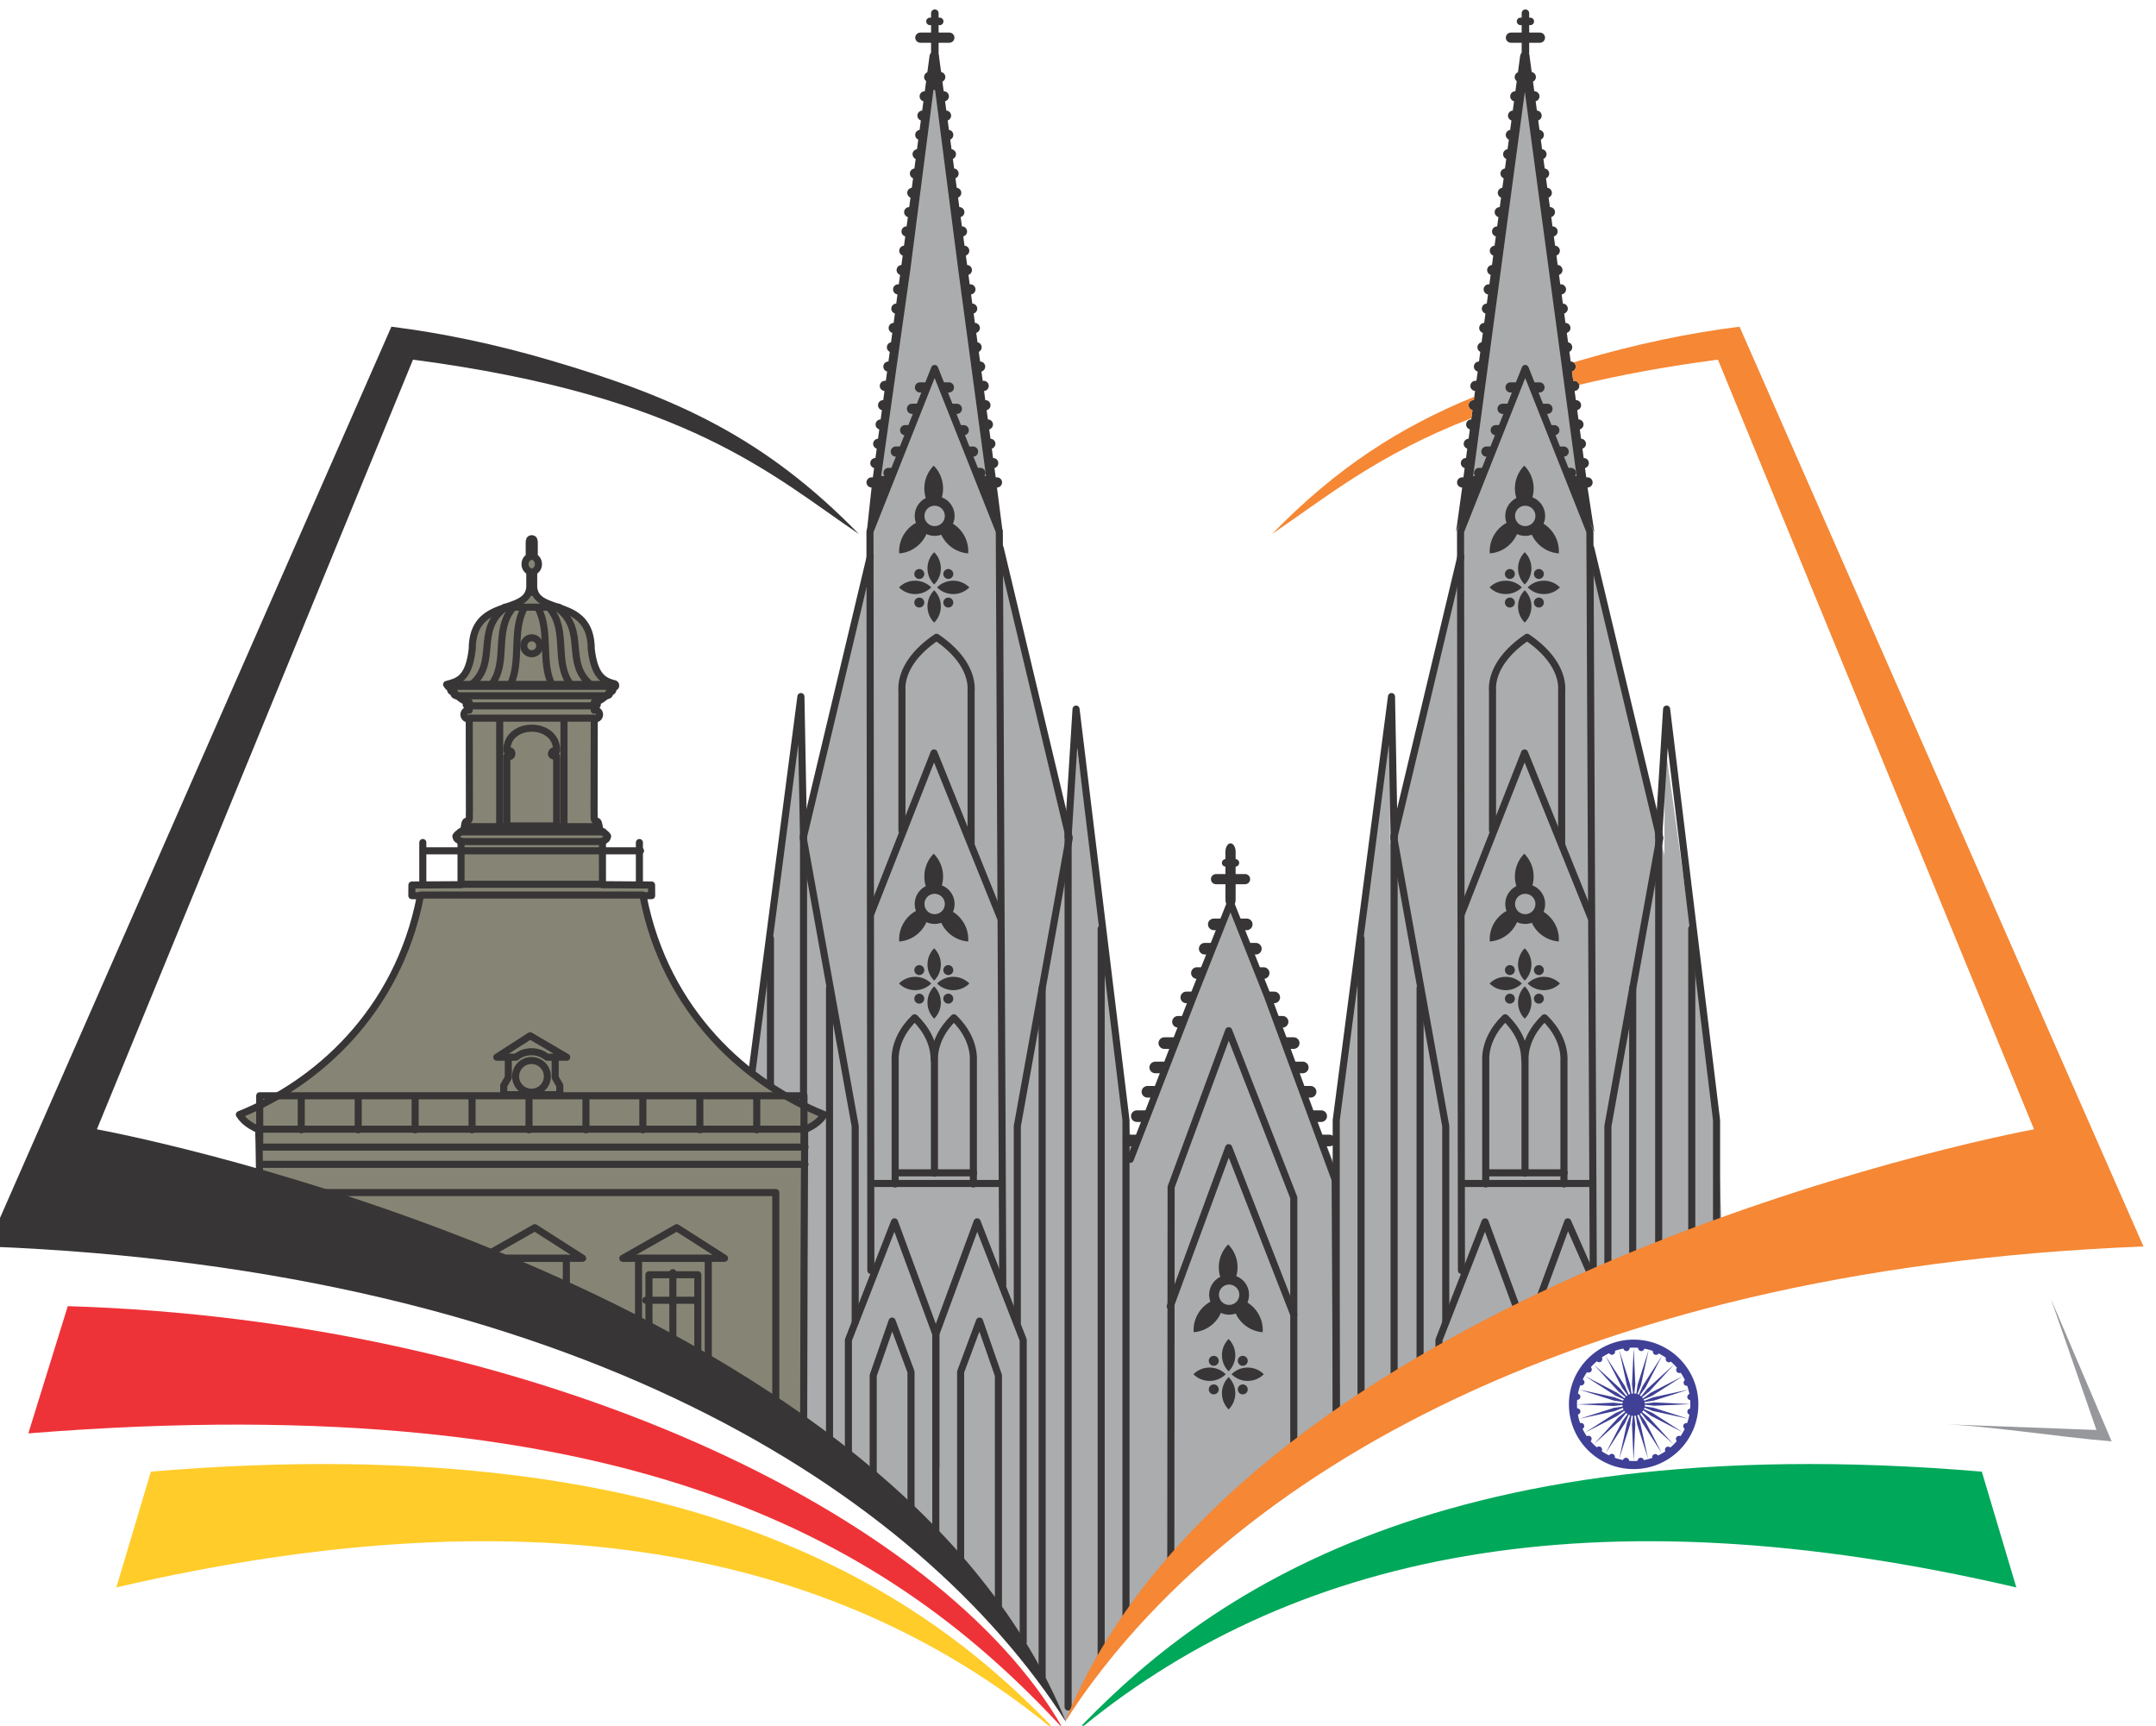 <?xml version="1.0" encoding="UTF-8"?>
<!DOCTYPE svg PUBLIC "-//W3C//DTD SVG 1.1//EN" "http://www.w3.org/Graphics/SVG/1.1/DTD/svg11.dtd">
<!-- Creator: CorelDRAW (Evaluation Version) -->
<svg xmlns="http://www.w3.org/2000/svg" xml:space="preserve" width="18.744mm" height="15mm" version="1.1" style="shape-rendering:geometricPrecision; text-rendering:geometricPrecision; image-rendering:optimizeQuality; fill-rule:evenodd; clip-rule:evenodd"
viewBox="0 0 1874.44 1500"
 xmlns:xlink="http://www.w3.org/1999/xlink"
 xmlns:xodm="http://www.corel.com/coreldraw/odm/2003">
 <defs>
  <style type="text/css">
   <![CDATA[
    .str0 {stroke:#373535;stroke-width:6.15;stroke-linecap:round;stroke-linejoin:round;stroke-miterlimit:2.613}
    .fil1 {fill:none}
    .fil0 {fill:#AAACAE}
    .fil7 {fill:#96989B}
    .fil2 {fill:#373535}
    .fil3 {fill:#868575}
    .fil4 {fill:#FFCC2A}
    .fil8 {fill:#F58735}
    .fil5 {fill:#EE3338}
    .fil6 {fill:#00A85A}
    .fil9 {fill:#3F4096}
   ]]>
  </style>
 </defs>
 <g id="Layer_x0020_1">
  <g id="_105553298638656">
   <polygon class="fil0" points="926.38,1496.1 888.68,1433.17 790.76,1318.82 647.78,1192.78 647.78,974.38 694.14,633.25 697.55,735.07 757.63,493.32 759.53,440.3 812.55,57.71 867.48,442.18 871.26,495.22 929.53,740.89 935.08,641.48 984.9,1002.79 1068.24,786.88 1161.03,1014.34 1161.03,974.38 1208.9,606.07 1208.38,733.85 1270.88,493.32 1272.78,440.3 1325.82,57.71 1380.73,442.18 1384.53,495.22 1447.03,743.33 1447.36,645.26 1493,974.62 1498.07,1092.33 1227.02,1211.16 1058,1319.61 974.12,1420.96 "/>
   <polyline class="fil1 str0" points="1161.87,1238.22 1160.79,1025.45 1101.81,865.42 1069.8,784.71 1037.77,865.42 982.64,1007.74 "/>
   <path class="fil2" d="M1083.95 798.44l-10.49 0 3.96 10.08 6.53 0c2.76,0 5.03,-2.27 5.03,-5.05 0,-2.78 -2.26,-5.03 -5.03,-5.03zm-28.68 0l10.47 0 -3.94 10.08 -6.53 0c-2.76,0 -5.05,-2.27 -5.05,-5.05 0,-2.78 2.27,-5.03 5.05,-5.03zm-5.05 5.03l0 0zm-2.84 16.12l10.06 0 -3.94 10.1 -6.12 0c-2.76,0 -5.05,-2.27 -5.05,-5.05 0,-2.78 2.27,-5.05 5.05,-5.05zm-5.05 5.05l0 0zm-1.75 16.12l8.57 0 -3.94 10.1 -4.63 0c-2.76,0 -5.05,-2.27 -5.05,-5.05 0,-2.78 2.27,-5.05 5.05,-5.05zm-5.05 5.05l0 0zm-4.17 16.12l9.51 0 -3.96 10.08 -5.55 0c-2.76,0 -5.03,-2.26 -5.03,-5.03 0,-2.78 2.26,-5.05 5.03,-5.05zm-5.03 5.05l0 0zm-2.19 16.12l8.44 0 -3.96 10.08 -4.48 0c-2.78,0 -5.05,-2.26 -5.05,-5.03l0 -0.02c0,-2.76 2.27,-5.03 5.05,-5.03zm64.85 -79.62l0 0zm2.86 16.12l-10.08 0 3.96 10.1 6.12 0c2.76,0 5.05,-2.27 5.05,-5.05 0,-2.78 -2.27,-5.05 -5.05,-5.05zm5.05 5.05l0 0zm1.75 16.12l-8.59 0 3.96 10.1 4.63 0c2.76,0 5.03,-2.27 5.03,-5.05 0,-2.78 -2.26,-5.05 -5.03,-5.05zm5.03 5.05l0 0zm4.17 16.12l-9.5 0 3.96 10.08 5.54 0c2.78,0 5.05,-2.26 5.05,-5.03 0,-2.78 -2.27,-5.05 -5.05,-5.05zm5.05 5.05l0 0zm2.19 16.12l-8.44 0 3.96 10.08 4.48 0c2.76,0 5.05,-2.26 5.05,-5.03l0 -0.02c0,-2.76 -2.27,-5.03 -5.05,-5.03z"/>
   <path class="fil2" d="M1124.76 901.64l-10.47 0 3.94 10.08 6.53 0c2.76,0 5.05,-2.26 5.05,-5.03 0,-2.79 -2.27,-5.05 -5.05,-5.05zm-112.51 0l10.47 0 -3.94 10.08 -6.53 0c-2.76,0 -5.05,-2.26 -5.05,-5.03 0,-2.79 2.34,-5.05 5.05,-5.05zm-5.05 5.05l0 0zm-2.84 16.12l10.08 0 -3.96 10.08 -6.12 0c-2.76,0 -5.05,-2.26 -5.05,-5.05 0,-2.78 2.32,-5.03 5.05,-5.03zm-5.05 5.03l0 0zm-1.75 16.12l8.59 0 -3.96 10.1 -4.63 0c-2.76,0 -5.05,-2.27 -5.05,-5.05 0,-2.78 2.34,-5.03 5.05,-5.05zm-5.05 5.05l0 0zm-4.16 16.12l9.5 0 -3.96 10.1 -5.54 0c-2.78,0 -5.05,-2.27 -5.05,-5.05 0,-2.78 2.32,-5.05 5.05,-5.05zm-5.05 5.05l0 0zm-2.19 16.12l8.44 0 -3.96 10.1 -4.48 0c-2.76,0 -5.05,-2.27 -5.05,-5.05l0 0c0,-2.78 2.32,-5.05 5.05,-5.05zm148.7 -79.61l0 0zm2.84 16.12l-10.06 0 3.96 10.08 6.1 0c2.78,0 5.05,-2.26 5.05,-5.05 0,-2.78 -2.26,-5.03 -5.05,-5.03zm5.05 5.03l0 0zm1.75 16.12l-8.57 0 3.94 10.1 4.63 0c2.76,0 5.05,-2.27 5.05,-5.05 0,-2.78 -2.27,-5.03 -5.05,-5.05zm5.05 5.05l0 0zm4.17 16.12l-9.5 0 3.94 10.1 5.55 0c2.76,0 5.05,-2.27 5.05,-5.05 0,-2.78 -2.27,-5.05 -5.05,-5.05zm5.05 5.05l0 0zm2.19 16.12l-8.44 0 3.94 10.1 4.5 0c2.76,0 5.03,-2.27 5.03,-5.05l0 0c0,-2.78 -2.26,-5.05 -5.03,-5.05z"/>
   <polyline class="fil1 str0" points="1124.83,1270.96 1124.83,1041.05 1068.22,895.91 1018.18,1031.76 1017.9,1366.8 "/>
   <polyline class="fil1 str0" points="1124.83,1142.72 1068.22,997.56 1017.43,1135.46 "/>
   <path class="fil2" d="M1068.6 1108.08c-9.58,0 -17.34,7.76 -17.34,17.32 0,9.58 7.76,17.34 17.34,17.34 9.56,0 17.32,-7.76 17.32,-17.34 0,-9.56 -7.76,-17.32 -17.32,-17.32zm0 8.46c-4.9,0 -8.88,3.96 -8.88,8.86 0,4.92 3.98,8.88 8.88,8.88 4.9,0 8.88,-3.96 8.88,-8.88 0,-4.9 -3.98,-8.86 -8.88,-8.86z"/>
   <path class="fil2" d="M1068.34 1114.8c1.49,-1.51 2.27,3.31 3.39,1.49 2.66,-4.3 4.2,-9.38 4.2,-14.8 0,-7.73 -3.12,-14.72 -8.15,-19.82 -5.05,5.1 -8.15,12.09 -8.15,19.82 0,5.5 1.57,10.63 4.3,14.97 1.09,1.75 2.94,-3.12 4.4,-1.66z"/>
   <path class="fil2" d="M1059.9 1133.35c0.13,2.13 3.88,-1.01 3.54,1.1 -0.81,4.98 -2.97,9.82 -6.53,13.93 -5.06,5.83 -12.01,9.07 -19.14,9.63 -0.47,-7.14 1.77,-14.48 6.82,-20.31 3.62,-4.16 8.18,-7 13.07,-8.49 1.98,-0.6 0.18,4.29 2.24,4.14z"/>
   <path class="fil2" d="M1075.66 1133.35c-0.13,2.13 -3.88,-1.01 -3.54,1.1 0.81,4.98 2.97,9.82 6.53,13.93 5.06,5.83 12.01,9.07 19.16,9.63 0.47,-7.14 -1.77,-14.48 -6.83,-20.31 -3.6,-4.16 -8.17,-7 -13.07,-8.49 -1.98,-0.6 -0.18,4.29 -2.24,4.14z"/>
   <path class="fil2" d="M1068.17 1192c3.59,-3.6 5.81,-8.57 5.81,-14.04 0,-5.49 -2.22,-10.45 -5.81,-14.06 -3.59,3.6 -5.81,8.57 -5.81,14.06 0,5.47 2.22,10.44 5.81,14.04z"/>
   <path class="fil2" d="M1068.17 1225.12c3.59,-3.6 5.81,-8.56 5.81,-14.04 0,-5.49 -2.22,-10.45 -5.81,-14.06 -3.59,3.6 -5.81,8.57 -5.81,14.06 0,5.47 2.22,10.44 5.81,14.04z"/>
   <path class="fil2" d="M1070.69 1194.52c3.6,3.59 8.57,5.81 14.04,5.81 5.49,0 10.45,-2.22 14.06,-5.81 -3.6,-3.59 -8.57,-5.81 -14.06,-5.81 -5.47,0 -10.44,2.22 -14.04,5.81z"/>
   <path class="fil2" d="M1037.57 1194.52c3.59,3.59 8.56,5.81 14.04,5.81 5.49,0 10.45,-2.22 14.06,-5.81 -3.6,-3.59 -8.57,-5.81 -14.06,-5.81 -5.47,0 -10.45,2.22 -14.04,5.81z"/>
   <path class="fil2" d="M1080.48 1178.53c-2.4,0 -4.33,1.95 -4.33,4.33 0,2.4 1.93,4.33 4.33,4.33 2.39,0 4.32,-1.93 4.32,-4.33 0,-2.39 -1.93,-4.32 -4.32,-4.33z"/>
   <path class="fil2" d="M1055.25 1178.53c-2.4,0 -4.33,1.95 -4.33,4.33 0,2.4 1.93,4.33 4.33,4.33 2.39,0 4.33,-1.93 4.33,-4.33 0,-2.39 -1.95,-4.32 -4.33,-4.33z"/>
   <path class="fil2" d="M1080.48 1203.38c-2.4,0 -4.33,1.93 -4.33,4.32 0,2.4 1.93,4.33 4.33,4.33 2.39,0 4.32,-1.93 4.32,-4.33 0,-2.39 -1.93,-4.32 -4.32,-4.32z"/>
   <path class="fil2" d="M1055.25 1203.38c-2.4,0 -4.33,1.93 -4.33,4.32 0,2.4 1.93,4.33 4.33,4.33 2.39,0 4.33,-1.93 4.33,-4.33 0,-2.39 -1.95,-4.32 -4.33,-4.32z"/>
   <path class="fil2" d="M1330.91 62.51l-9.61 0c-2.44,0 -4.43,2 -4.43,4.43l0 0c0,2.44 2,4.43 4.43,4.43l9.61 0c2.42,0 4.42,-2 4.42,-4.43l0 0c0,-2.44 -1.98,-4.43 -4.42,-4.43z"/>
   <path class="fil2" d="M1326.21 8.18l0 0c-1.8,0 -3.26,1.48 -3.26,3.28l0 63.52c0,1.8 1.46,3.28 3.26,3.28l0 0c1.8,0 3.28,-1.48 3.28,-3.26l0 -63.54c0,-1.8 -1.48,-3.28 -3.28,-3.28z"/>
   <path class="fil2" d="M1333.72 18.57l0 0c0,-1.8 -1.48,-3.26 -3.28,-3.26l-8.47 0c-1.8,0 -3.26,1.46 -3.26,3.26l0 0c0,1.8 1.46,3.28 3.26,3.28l8.47 0c1.8,0 3.28,-1.48 3.28,-3.28z"/>
   <path class="fil2" d="M1338.82 28.29l-8.62 0 -7.97 0 -8.62 0c-2.45,0 -4.43,2 -4.43,4.43l0 0c0,2.44 2,4.43 4.43,4.43l8.62 0 7.97 0 8.62 0c2.44,0 4.43,-2 4.43,-4.43l0 0c0,-2.44 -2,-4.43 -4.43,-4.43z"/>
   <polyline class="fil1 str0" points="1385.25,1116.6 1382.26,461.97 1354.14,391.11 1326.04,320.27 1297.93,391.11 1269.81,461.97 1270.59,1104.28 "/>
   <path class="fil2" d="M1338.46 332.31l-9.19 0 3.47 8.86 5.71 0c2.44,0 4.43,-2 4.43,-4.43 0,-2.44 -1.98,-4.43 -4.43,-4.43zm-25.18 0l9.2 0 -3.47 8.86 -5.73 0c-2.42,0 -4.42,-2 -4.42,-4.43 0,-2.44 1.98,-4.43 4.42,-4.43zm-4.42 4.43l0 0zm-2.5 14.16l8.85 0 -3.47 8.85 -5.37 0c-2.44,0 -4.43,-1.98 -4.43,-4.42 0,-2.45 1.98,-4.43 4.43,-4.43zm-4.43 4.42l0 0zm-1.54 14.16l7.53 0 -3.47 8.86 -4.06 0c-2.44,0 -4.43,-2 -4.43,-4.43 0,-2.44 2,-4.43 4.43,-4.43zm-4.43 4.43l0 0zm-3.65 14.16l8.34 0 -3.47 8.85 -4.87 0c-2.44,0 -4.43,-1.98 -4.43,-4.42 0,-2.45 2,-4.43 4.43,-4.43zm-4.43 4.43l0 0zm-1.92 14.14l7.4 0 -3.47 8.86 -3.93 0c-2.44,0 -4.43,-2 -4.43,-4.43l0 0c0,-2.44 1.98,-4.43 4.43,-4.43zm56.93 -69.88l0 0zm2.5 14.16l-8.85 0 3.47 8.85 5.37 0c2.44,0 4.43,-1.98 4.43,-4.42 0,-2.45 -2,-4.43 -4.43,-4.43zm4.43 4.42l0 0zm1.54 14.16l-7.53 0 3.47 8.86 4.06 0c2.42,0 4.43,-2 4.43,-4.43 0,-2.44 -2,-4.43 -4.43,-4.43zm4.43 4.43l0 0zm3.65 14.16l-8.33 0 3.46 8.85 4.87 0c2.44,0 4.43,-1.98 4.43,-4.42 0,-2.45 -2,-4.43 -4.43,-4.43zm4.43 4.43l0 0zm1.92 14.14l-7.4 0 3.47 8.86 3.93 0c2.44,0 4.43,-2 4.43,-4.43l0 0c0,-2.44 -1.98,-4.43 -4.43,-4.43z"/>
   <path class="fil2" d="M1326.04 431.11c-9.58,0 -17.34,7.76 -17.34,17.32 0,9.58 7.76,17.34 17.34,17.34 9.56,0 17.32,-7.76 17.32,-17.34 0,-9.56 -7.76,-17.32 -17.32,-17.32zm0 8.44c-4.9,0 -8.88,3.98 -8.88,8.88 0,4.9 3.98,8.88 8.88,8.88 4.9,0 8.88,-3.96 8.88,-8.88 0,-4.9 -3.98,-8.86 -8.88,-8.88z"/>
   <path class="fil2" d="M1325.78 437.83c1.49,-1.51 2.27,3.31 3.39,1.49 2.66,-4.3 4.2,-9.38 4.2,-14.8 0,-7.73 -3.12,-14.72 -8.15,-19.82 -5.05,5.1 -8.15,12.09 -8.15,19.82 0,5.5 1.57,10.63 4.3,14.97 1.09,1.75 2.94,-3.12 4.4,-1.66z"/>
   <path class="fil2" d="M1317.34 456.37c0.13,2.14 3.88,-0.99 3.54,1.12 -0.81,4.98 -2.97,9.82 -6.53,13.93 -5.06,5.83 -12.01,9.07 -19.14,9.63 -0.47,-7.16 1.75,-14.48 6.83,-20.31 3.6,-4.16 8.17,-7 13.05,-8.49 1.98,-0.6 0.18,4.29 2.24,4.12z"/>
   <path class="fil2" d="M1333.12 456.37c-0.15,2.14 -3.9,-0.99 -3.56,1.12 0.81,4.98 2.97,9.82 6.53,13.93 5.06,5.83 12.01,9.07 19.16,9.63 0.45,-7.16 -1.77,-14.48 -6.83,-20.31 -3.6,-4.16 -8.17,-7 -13.07,-8.49 -1.98,-0.6 -0.18,4.29 -2.22,4.12z"/>
   <path class="fil2" d="M1325.62 508.04c3.59,-3.59 5.81,-8.56 5.81,-14.04 0,-5.49 -2.22,-10.44 -5.81,-14.04 -3.59,3.6 -5.81,8.56 -5.81,14.04 0.02,5.49 2.22,10.45 5.81,14.04z"/>
   <path class="fil2" d="M1325.62 541.17c3.59,-3.6 5.81,-8.57 5.81,-14.06 0,-5.49 -2.22,-10.44 -5.81,-14.04 -3.59,3.6 -5.81,8.56 -5.81,14.04 0.02,5.49 2.22,10.45 5.81,14.06z"/>
   <path class="fil2" d="M1328.14 510.56c3.6,3.59 8.57,5.81 14.04,5.81 5.49,0 10.45,-2.22 14.06,-5.81 -3.6,-3.59 -8.57,-5.81 -14.06,-5.81 -5.47,0 -10.44,2.22 -14.04,5.81z"/>
   <path class="fil2" d="M1295.02 510.56c3.6,3.59 8.56,5.81 14.04,5.81 5.49,0 10.45,-2.22 14.06,-5.81 -3.6,-3.59 -8.57,-5.81 -14.06,-5.81 -5.49,0 -10.45,2.22 -14.04,5.81z"/>
   <path class="fil2" d="M1337.91 494.58c-2.39,0 -4.32,1.95 -4.32,4.33 0,2.39 1.93,4.33 4.32,4.33 2.4,0 4.33,-1.95 4.33,-4.33 0,-2.39 -1.93,-4.33 -4.33,-4.33z"/>
   <path class="fil2" d="M1312.7 494.58c-2.4,0 -4.33,1.95 -4.33,4.33 0,2.39 1.93,4.33 4.33,4.33 2.39,0 4.32,-1.95 4.32,-4.33 0,-2.39 -1.93,-4.33 -4.32,-4.33z"/>
   <path class="fil2" d="M1337.91 519.42c-2.39,0 -4.32,1.95 -4.32,4.33 0,2.39 1.93,4.33 4.32,4.33 2.4,0 4.33,-1.95 4.33,-4.33 0,-2.39 -1.93,-4.33 -4.33,-4.33z"/>
   <path class="fil2" d="M1312.7 519.42c-2.4,0 -4.33,1.95 -4.33,4.33 0,2.39 1.93,4.33 4.33,4.33 2.39,0 4.32,-1.95 4.32,-4.33 0,-2.39 -1.93,-4.33 -4.32,-4.33z"/>
   <path class="fil2" d="M1326.04 768.44c-9.58,0 -17.34,7.76 -17.34,17.32 0,9.58 7.76,17.34 17.34,17.34 9.56,0 17.32,-7.76 17.32,-17.34 0,-9.56 -7.76,-17.32 -17.32,-17.32zm0 8.44c-4.9,0 -8.88,3.98 -8.88,8.88 0,4.9 3.98,8.88 8.88,8.88 4.9,0 8.88,-3.98 8.88,-8.88 0,-4.9 -3.98,-8.86 -8.88,-8.88z"/>
   <path class="fil2" d="M1325.78 775.16c1.49,-1.51 2.27,3.3 3.39,1.49 2.66,-4.3 4.2,-9.38 4.2,-14.8 0,-7.73 -3.12,-14.72 -8.15,-19.82 -5.05,5.08 -8.15,12.09 -8.15,19.82 0,5.49 1.57,10.63 4.3,14.97 1.09,1.75 2.94,-3.12 4.4,-1.66z"/>
   <path class="fil2" d="M1317.34 793.7c0.13,2.13 3.88,-0.99 3.54,1.12 -0.81,4.98 -2.97,9.82 -6.53,13.93 -5.06,5.83 -12.01,9.07 -19.14,9.63 -0.47,-7.16 1.75,-14.48 6.83,-20.31 3.6,-4.16 8.17,-7.01 13.05,-8.49 1.98,-0.6 0.18,4.29 2.24,4.12z"/>
   <path class="fil2" d="M1333.12 793.7c-0.15,2.13 -3.9,-0.99 -3.56,1.12 0.81,4.98 2.97,9.82 6.53,13.93 5.06,5.83 12.01,9.07 19.16,9.63 0.45,-7.16 -1.77,-14.48 -6.83,-20.31 -3.6,-4.16 -8.17,-7.01 -13.07,-8.49 -1.98,-0.6 -0.18,4.29 -2.22,4.12z"/>
   <path class="fil2" d="M1325.62 852.37c3.59,-3.6 5.81,-8.57 5.81,-14.06 0,-5.47 -2.22,-10.44 -5.81,-14.04 -3.59,3.6 -5.81,8.57 -5.81,14.04 0.02,5.49 2.22,10.45 5.81,14.06z"/>
   <path class="fil2" d="M1325.62 885.48c3.59,-3.6 5.81,-8.57 5.81,-14.04 0,-5.49 -2.22,-10.45 -5.81,-14.06 -3.59,3.6 -5.81,8.57 -5.81,14.06 0.02,5.47 2.22,10.44 5.81,14.04z"/>
   <path class="fil2" d="M1328.14 854.87c3.6,3.59 8.57,5.81 14.04,5.81 5.49,0 10.45,-2.21 14.06,-5.8 -3.6,-3.6 -8.57,-5.81 -14.06,-5.81 -5.47,0 -10.44,2.22 -14.04,5.8z"/>
   <path class="fil2" d="M1295.02 854.87c3.6,3.59 8.56,5.81 14.04,5.81 5.49,0 10.45,-2.21 14.06,-5.8 -3.6,-3.6 -8.57,-5.81 -14.06,-5.81 -5.49,0 -10.45,2.22 -14.04,5.8z"/>
   <path class="fil2" d="M1337.91 838.89c-2.39,0 -4.32,1.95 -4.32,4.33 0,2.39 1.93,4.33 4.32,4.33 2.4,0 4.33,-1.95 4.33,-4.33 0,-2.39 -1.93,-4.33 -4.33,-4.33z"/>
   <path class="fil2" d="M1312.7 838.89c-2.4,0 -4.33,1.95 -4.33,4.33 0,2.39 1.93,4.33 4.33,4.33 2.39,0 4.32,-1.95 4.32,-4.33 0,-2.39 -1.93,-4.33 -4.32,-4.33z"/>
   <path class="fil2" d="M1337.91 863.73c-2.39,0 -4.32,1.95 -4.32,4.33 0,2.4 1.93,4.33 4.32,4.33 2.4,0 4.33,-1.93 4.33,-4.33 0,-2.39 -1.93,-4.33 -4.33,-4.33z"/>
   <path class="fil2" d="M1312.7 863.73c-2.4,0 -4.33,1.95 -4.33,4.33 0,2.4 1.93,4.33 4.33,4.33 2.39,0 4.32,-1.93 4.32,-4.33 0,-2.39 -1.93,-4.33 -4.32,-4.33z"/>
   <polyline class="fil1 str0" points="1383.17,797.52 1325.47,654.47 1270.77,793.77 "/>
   <path class="fil1 str0" d="M1357.73 597.36l0 136.15m0.11 -134.61c0,-17.53 -12.97,-33.41 -30.18,-44.95 -17.21,11.54 -30.16,27.42 -30.16,44.95m0.11 122.97l0 -124.51"/>
   <path class="fil1 str0" d="M1359.71 919.61l0 109.53m0.06 -108.29c0,-14.11 -7.31,-26.87 -17,-36.17 -9.69,9.3 -16.98,22.06 -16.98,36.17m0.06 98.93l0 -100.16"/>
   <path class="fil1 str0" d="M1291.71 919.61l0 109.53m-0.06 -108.29c0,-14.11 7.31,-26.87 16.98,-36.17 9.69,9.3 16.98,22.06 16.98,36.17"/>
   <polyline class="fil1 str0" points="1383.04,476.47 1443.1,728.31 1397.92,978.87 1397.92,1149.34 "/>
   <polyline class="fil1 str0" points="1442.08,727.29 1448.96,616.35 1492.39,973.75 1492.39,1111.73 "/>
   <line class="fil1 str0" x1="1470.83" y1="807.29" x2="1470.83" y2= "1118.08" />
   <line class="fil1 str0" x1="1442.08" y1="724.56" x2="1442.08" y2= "1119.67" />
   <line class="fil1 str0" x1="1419.48" y1="858.73" x2="1419.48" y2= "1131.29" />
   <polyline class="fil1 str0" points="1403.05,1136.24 1403.05,1152.93 1363.01,1062.05 1327.07,1159.6 1327.07,1176.86 "/>
   <line class="fil1 str0" x1="1381.5" y1="1028.68" x2="1273.67" y2= "1028.68" />
   <line class="fil1 str0" x1="1359.92" y1="1019.44" x2="1294.71" y2= "1019.44" />
   <polyline class="fil1 str0" points="1212.05,727.29 1209.78,605.46 1161.73,973.75 1161.73,1254.16 "/>
   <line class="fil1 str0" x1="1183.3" y1="815.76" x2="1183.3" y2= "1236.97" />
   <line class="fil1 str0" x1="1212.05" y1="726.07" x2="1212.05" y2= "1224.7" />
   <line class="fil1 str0" x1="1234.63" y1="858.73" x2="1234.63" y2= "1213.45" />
   <polyline class="fil1 str0" points="1251.06,1200.59 1251.06,1164.73 1291.12,1062.05 1327.05,1159.6 1327.05,1179 "/>
   <polyline class="fil1 str0" points="1270.07,483.85 1211.78,728.31 1256.95,978.87 1256.95,1149.34 "/>
   <path class="fil2" d="M1333.98 79.3l-0.06 0 -4.17 -30.89c-0.29,-2.24 -2.35,-3.81 -4.59,-3.52 -1.88,0.26 -3.28,1.74 -3.52,3.54l-4.16 30.88 -0.08 0c-2.44,0 -4.43,1.98 -4.43,4.42l0 0c0,2.06 1.43,3.81 3.34,4.3l-1.09 8.07c-2.32,0.13 -4.17,2.06 -4.17,4.42l0 0c0,1.95 1.27,3.6 3,4.2l-1.09 8.18c-2.16,0.29 -3.85,2.16 -3.85,4.4l0 0c0,1.82 1.12,3.39 2.69,4.07l-1.12 8.3c-2.18,0.28 -3.88,2.14 -3.88,4.4l0 0c0,1.83 1.14,3.43 2.74,4.09l-1.12 8.3c-2.21,0.24 -3.93,2.13 -3.93,4.4l0 0c0,1.85 1.15,3.46 2.79,4.11l-1.12 8.26c-2.22,0.23 -3.99,2.11 -3.99,4.4l0 0c0,1.88 1.19,3.49 2.84,4.14l-1.1 8.21c-2.44,0 -4.43,2 -4.43,4.43l0 0c0,2.03 1.4,3.75 3.26,4.27l-1.09 8.08 -0.05 0c-2.44,0 -4.43,1.98 -4.43,4.43l0 0c0,2.05 1.41,3.78 3.31,4.29l-1.09 8.07c-2.31,0.15 -4.16,2.08 -4.16,4.42l0.02 0c0,1.93 1.25,3.59 2.97,4.19l-1.09 8.17c-2.34,0.13 -4.2,2.06 -4.2,4.43l0 0c0,1.95 1.28,3.6 3.04,4.2l-1.1 8.13 -0.58 0c-2.44,0 -4.43,2 -4.43,4.43l0 0c0,2.24 1.69,4.11 3.83,4.4l-1.07 7.95c-2.37,0.06 -4.3,2.03 -4.3,4.43l0 0c0,1.98 1.33,3.67 3.13,4.24l-1.09 8.12c-2.4,0.03 -4.35,2.01 -4.35,4.42l0 0c0,2.01 1.35,3.72 3.18,4.25l-1.1 8.18c-2.05,0.37 -3.62,2.19 -3.62,4.35l0 0c0,1.75 1.02,3.26 2.5,3.98l-1.12 8.38 -0.03 0c-2.44,0 -4.43,1.98 -4.43,4.43l0 0c0,2.03 1.41,3.77 3.3,4.27l-1.09 8.07 -0.84 0c-2.45,0 -4.43,2 -4.43,4.43l0 0c0,2.32 1.8,4.24 4.07,4.42l-1.06 7.94 -0.13 0c-2.44,0 -4.43,2 -4.43,4.43l0 0c0,2.06 1.44,3.81 3.38,4.3l-1.09 8.04c-2.44,0.02 -4.42,2 -4.42,4.43l0 0c0,2.03 1.38,3.75 3.25,4.27l-1.09 8.08c-2.37,0.08 -4.27,2.05 -4.27,4.43l0 0c0,1.98 1.31,3.65 3.1,4.22l-1.09 8.13 -0.08 0c-2.45,0 -4.43,1.98 -4.43,4.42l0 0c0,2.08 1.43,3.81 3.33,4.3l-1.07 8.05 -1.1 0c-2.44,0 -4.43,2 -4.43,4.43l0 0c0,2.44 2,4.43 4.43,4.43l-5.29 38.51 19.06 -38.51 3.47 -9.98 -7.73 0 24.22 -179.8 20.76 -154.3 20.78 154.3 24.22 179.8 -7 0 4.17 9.98 18.25 38.64 -5.91 -38.64c2.44,0 4.43,-2 4.43,-4.43l0 0c0,-2.44 -2,-4.43 -4.43,-4.43l-1.1 0 -1.09 -8.05c1.92,-0.49 3.34,-2.22 3.34,-4.3l0 0c0,-2.44 -1.98,-4.42 -4.43,-4.42l-0.08 0 -1.09 -8.13c1.79,-0.57 3.1,-2.24 3.1,-4.22l0 0c0,-2.39 -1.92,-4.35 -4.27,-4.43l-1.09 -8.08c1.85,-0.52 3.23,-2.24 3.23,-4.27l0 0c0,-2.44 -1.98,-4.42 -4.4,-4.43l-1.09 -8.04c1.93,-0.49 3.38,-2.22 3.38,-4.3l0 0c0,-2.45 -2,-4.43 -4.43,-4.43l-0.13 0 -1.07 -7.94c2.29,-0.18 4.09,-2.09 4.09,-4.42l0 0c0,-2.44 -2,-4.43 -4.43,-4.43l-0.84 0 -1.09 -8.07c1.88,-0.5 3.28,-2.24 3.28,-4.27l0 0c0,-2.45 -1.98,-4.43 -4.42,-4.43l-0.03 0 -1.12 -8.38c1.46,-0.71 2.5,-2.22 2.5,-3.98l0 0c0,-2.16 -1.57,-3.98 -3.64,-4.35l-1.09 -8.18c1.83,-0.54 3.18,-2.24 3.18,-4.25l0 0c0,-2.4 -1.95,-4.38 -4.35,-4.42l-1.1 -8.12c1.82,-0.57 3.13,-2.26 3.13,-4.24l0.02 0c0,-2.4 -1.93,-4.37 -4.3,-4.43l-1.07 -7.95c2.14,-0.31 3.81,-2.16 3.81,-4.4l0.02 0c0,-2.44 -2,-4.43 -4.43,-4.43l-0.6 0 -1.09 -8.15c1.75,-0.58 3.04,-2.24 3.04,-4.19l0 0c0,-2.37 -1.87,-4.3 -4.2,-4.43l-1.1 -8.17c1.74,-0.6 2.99,-2.26 2.99,-4.19l0 0c0,-2.34 -1.83,-4.27 -4.14,-4.42l-1.09 -8.08c1.9,-0.49 3.31,-2.22 3.31,-4.27l0 0c0,-2.45 -2,-4.43 -4.43,-4.43l-0.05 0 -1.09 -8.08c1.87,-0.52 3.25,-2.24 3.25,-4.27l0 0c0,-2.44 -1.98,-4.43 -4.42,-4.43l-1.12 -8.21c1.67,-0.65 2.84,-2.26 2.84,-4.14l0 0c0,-2.29 -1.75,-4.17 -3.98,-4.4l-1.12 -8.26c1.64,-0.65 2.79,-2.26 2.79,-4.11l0 0c0,-2.27 -1.72,-4.16 -3.93,-4.4l-1.12 -8.3c1.61,-0.67 2.74,-2.24 2.74,-4.09l0 0c0,-2.26 -1.7,-4.12 -3.9,-4.4l-1.1 -8.3c1.57,-0.68 2.68,-2.26 2.68,-4.07l0.02 0c0,-2.24 -1.67,-4.11 -3.85,-4.4l-1.1 -8.2c1.75,-0.58 3.02,-2.24 3.02,-4.19l0 0c0,-2.35 -1.85,-4.29 -4.17,-4.42l-1.09 -8.07c1.92,-0.49 3.33,-2.24 3.33,-4.3l0 0c0,-2.44 -1.98,-4.42 -4.43,-4.42z"/>
   <path class="fil2" d="M1077.35 750.02l0 0c0,-1.8 -1.48,-3.28 -3.28,-3.28l-8.46 0c-1.82,0 -3.28,1.48 -3.28,3.28l0 0c0,1.8 1.46,3.28 3.26,3.28l8.47 0c1.8,0 3.28,-1.48 3.28,-3.28z"/>
   <path class="fil2" d="M1082.44 759.74l-8.62 0 -7.97 0 -8.62 0c-2.45,0 -4.43,1.98 -4.43,4.42l0 0c0,2.45 2,4.43 4.42,4.43l8.64 0 7.97 0 8.62 0c2.44,0 4.43,-1.98 4.43,-4.43l0 0c0,-2.44 -2,-4.42 -4.43,-4.42z"/>
   <path class="fil2" d="M1074.26 781.8l0 -14.19 0 -13.1 0 -14.19c0,-3.99 -2,-7.27 -4.43,-7.27l0 0c-2.44,0 -4.43,3.28 -4.43,7.29l0.02 14.17 0 13.1 0 14.19c0,3.99 1.98,7.27 4.42,7.27l0 0c2.45,0 4.43,-3.26 4.43,-7.27z"/>
   <path class="fil2" d="M817.45 62.51l-9.61 0c-2.44,0 -4.43,2 -4.43,4.43l0 0c0,2.44 2.01,4.43 4.43,4.43l9.61 0c2.42,0 4.43,-2 4.43,-4.43l0 0c0,-2.44 -2,-4.43 -4.43,-4.43z"/>
   <path class="fil2" d="M812.76 8.18l0 0c-1.8,0 -3.28,1.48 -3.28,3.28l0 63.52c0,1.8 1.48,3.28 3.28,3.28l0 0c1.8,0 3.26,-1.48 3.26,-3.26l0 -63.54c0,-1.8 -1.46,-3.28 -3.26,-3.28z"/>
   <path class="fil2" d="M820.26 18.57l0 0c0,-1.8 -1.46,-3.26 -3.26,-3.26l-8.47 0c-1.8,0 -3.28,1.46 -3.28,3.26l0 0c0,1.8 1.48,3.28 3.28,3.28l8.47 0c1.8,0 3.26,-1.48 3.26,-3.28z"/>
   <path class="fil2" d="M825.36 28.29l-8.62 0 -7.97 0 -8.62 0c-2.44,0 -4.43,2 -4.43,4.43l0 0c0,2.44 2,4.43 4.43,4.43l8.62 0 7.97 0 8.62 0c2.44,0 4.43,-2 4.43,-4.43l0 0c0,-2.44 -1.98,-4.43 -4.43,-4.43z"/>
   <polyline class="fil1 str0" points="871.8,1116.6 868.81,461.97 840.7,391.11 812.58,320.27 784.48,391.11 756.36,461.97 757.13,1104.28 "/>
   <path class="fil2" d="M825.01 332.31l-9.2 0 3.47 8.86 5.73 0c2.42,0 4.43,-2 4.43,-4.43 0,-2.44 -2,-4.43 -4.43,-4.43zm-25.18 0l9.19 0 -3.46 8.86 -5.73 0c-2.44,0 -4.43,-2 -4.43,-4.43 0,-2.44 2,-4.43 4.43,-4.43zm-4.43 4.43l0 0zm-2.5 14.16l8.85 0 -3.47 8.85 -5.37 0c-2.42,0 -4.43,-1.98 -4.43,-4.42 0,-2.45 2,-4.43 4.43,-4.43zm-4.43 4.42l0 0zm-1.54 14.16l7.53 0 -3.46 8.86 -4.07 0c-2.42,0 -4.42,-2 -4.42,-4.43 0,-2.44 1.98,-4.43 4.42,-4.43zm-4.42 4.43l0 0zm-3.67 14.16l8.34 0 -3.47 8.85 -4.87 0c-2.42,0 -4.43,-1.98 -4.43,-4.42 0,-2.45 2,-4.43 4.43,-4.43zm-4.43 4.43l0 0zm-1.92 14.14l7.4 0 -3.46 8.86 -3.94 0c-2.44,0 -4.43,-2 -4.43,-4.43l0 0c0,-2.44 2,-4.43 4.43,-4.43zm56.95 -69.88l0 0zm2.5 14.16l-8.85 0 3.47 8.85 5.37 0c2.42,0 4.42,-1.98 4.42,-4.42 0,-2.45 -1.98,-4.43 -4.42,-4.43zm4.42 4.42l0 0zm1.54 14.16l-7.53 0 3.47 8.86 4.06 0c2.44,0 4.43,-2 4.43,-4.43 0,-2.44 -2,-4.43 -4.43,-4.43zm4.43 4.43l0 0zm3.65 14.16l-8.33 0 3.47 8.85 4.85 0c2.44,0 4.43,-1.98 4.43,-4.42 0,-2.45 -1.98,-4.43 -4.43,-4.43zm4.43 4.43l0 0zm1.93 14.14l-7.42 0 3.47 8.86 3.94 0c2.42,0 4.43,-2 4.43,-4.43l0 0c0,-2.44 -2,-4.43 -4.43,-4.43z"/>
   <path class="fil2" d="M812.58 431.11c-9.56,0 -17.32,7.76 -17.32,17.32 0,9.58 7.76,17.34 17.32,17.34 9.58,0 17.34,-7.76 17.34,-17.34 0,-9.56 -7.76,-17.32 -17.34,-17.32zm0 8.44c-4.9,0 -8.88,3.98 -8.88,8.88 0,4.9 3.98,8.88 8.88,8.88 4.9,0 8.88,-3.96 8.88,-8.88 0,-4.9 -3.98,-8.86 -8.88,-8.88z"/>
   <path class="fil2" d="M812.32 437.83c1.49,-1.51 2.27,3.31 3.41,1.49 2.65,-4.3 4.19,-9.38 4.19,-14.8 0,-7.73 -3.12,-14.72 -8.15,-19.82 -5.03,5.1 -8.15,12.09 -8.15,19.82 0,5.5 1.57,10.63 4.3,14.97 1.1,1.75 2.95,-3.12 4.4,-1.66z"/>
   <path class="fil2" d="M803.88 456.37c0.15,2.14 3.9,-0.99 3.56,1.12 -0.81,4.98 -2.99,9.82 -6.54,13.93 -5.06,5.83 -12,9.07 -19.14,9.63 -0.47,-7.16 1.77,-14.48 6.83,-20.31 3.6,-4.16 8.17,-7 13.05,-8.49 1.98,-0.6 0.18,4.29 2.24,4.12z"/>
   <path class="fil2" d="M819.66 456.37c-0.15,2.14 -3.9,-0.99 -3.56,1.12 0.81,4.98 2.99,9.82 6.54,13.93 5.06,5.83 12,9.07 19.14,9.63 0.47,-7.16 -1.77,-14.48 -6.83,-20.31 -3.6,-4.16 -8.17,-7 -13.05,-8.49 -1.98,-0.6 -0.18,4.29 -2.24,4.12z"/>
   <path class="fil2" d="M812.17 508.04c3.59,-3.59 5.81,-8.56 5.81,-14.04 0,-5.49 -2.22,-10.44 -5.81,-14.04 -3.59,3.6 -5.81,8.56 -5.81,14.04 0,5.49 2.22,10.45 5.81,14.04z"/>
   <path class="fil2" d="M812.17 541.17c3.59,-3.6 5.81,-8.57 5.81,-14.06 0,-5.49 -2.22,-10.44 -5.81,-14.04 -3.59,3.6 -5.81,8.56 -5.81,14.04 0,5.49 2.22,10.45 5.81,14.06z"/>
   <path class="fil2" d="M814.69 510.56c3.59,3.59 8.56,5.81 14.04,5.81 5.49,0 10.44,-2.22 14.04,-5.81 -3.6,-3.59 -8.56,-5.81 -14.04,-5.81 -5.49,0 -10.45,2.22 -14.04,5.81z"/>
   <path class="fil2" d="M781.56 510.56c3.6,3.59 8.57,5.81 14.06,5.81 5.49,0 10.44,-2.22 14.04,-5.81 -3.6,-3.59 -8.56,-5.81 -14.04,-5.81 -5.49,0 -10.45,2.22 -14.06,5.81z"/>
   <path class="fil2" d="M824.46 494.58c-2.39,0 -4.33,1.95 -4.33,4.33 0,2.39 1.95,4.33 4.33,4.33 2.39,0 4.33,-1.95 4.33,-4.33 0,-2.39 -1.95,-4.33 -4.33,-4.33z"/>
   <path class="fil2" d="M799.24 494.58c-2.39,0 -4.33,1.95 -4.33,4.33 0,2.39 1.95,4.33 4.33,4.33 2.39,0 4.33,-1.95 4.33,-4.33 0,-2.39 -1.95,-4.33 -4.33,-4.33z"/>
   <path class="fil2" d="M824.46 519.42c-2.39,0 -4.33,1.95 -4.33,4.33 0,2.39 1.95,4.33 4.33,4.33 2.39,0 4.33,-1.95 4.33,-4.33 0,-2.39 -1.95,-4.33 -4.33,-4.33z"/>
   <path class="fil2" d="M799.24 519.42c-2.39,0 -4.33,1.95 -4.33,4.33 0,2.39 1.95,4.33 4.33,4.33 2.39,0 4.33,-1.95 4.33,-4.33 0,-2.39 -1.95,-4.33 -4.33,-4.33z"/>
   <path class="fil2" d="M812.58 768.44c-9.56,0 -17.32,7.76 -17.32,17.32 0,9.58 7.76,17.34 17.32,17.34 9.58,0 17.34,-7.76 17.34,-17.34 0,-9.56 -7.76,-17.32 -17.34,-17.32zm0 8.44c-4.9,0 -8.88,3.98 -8.88,8.88 0,4.9 3.98,8.88 8.88,8.88 4.9,0 8.88,-3.98 8.88,-8.88 0,-4.9 -3.98,-8.86 -8.88,-8.88z"/>
   <path class="fil2" d="M812.32 775.16c1.49,-1.51 2.27,3.3 3.41,1.49 2.65,-4.3 4.19,-9.38 4.19,-14.8 0,-7.73 -3.12,-14.72 -8.15,-19.82 -5.03,5.08 -8.15,12.09 -8.15,19.82 0,5.49 1.57,10.63 4.3,14.97 1.1,1.75 2.95,-3.12 4.4,-1.66z"/>
   <path class="fil2" d="M803.88 793.7c0.15,2.13 3.9,-0.99 3.56,1.12 -0.81,4.98 -2.99,9.82 -6.54,13.93 -5.06,5.83 -12,9.07 -19.14,9.63 -0.47,-7.16 1.77,-14.48 6.83,-20.31 3.6,-4.16 8.17,-7.01 13.05,-8.49 1.98,-0.6 0.18,4.29 2.24,4.12z"/>
   <path class="fil2" d="M819.66 793.7c-0.15,2.13 -3.9,-0.99 -3.56,1.12 0.81,4.98 2.99,9.82 6.54,13.93 5.06,5.83 12,9.07 19.14,9.63 0.47,-7.16 -1.77,-14.48 -6.83,-20.31 -3.6,-4.16 -8.17,-7.01 -13.05,-8.49 -1.98,-0.6 -0.18,4.29 -2.24,4.12z"/>
   <path class="fil2" d="M812.17 852.37c3.59,-3.6 5.81,-8.57 5.81,-14.06 0,-5.47 -2.22,-10.44 -5.81,-14.04 -3.59,3.6 -5.81,8.57 -5.81,14.04 0,5.49 2.22,10.45 5.81,14.06z"/>
   <path class="fil2" d="M812.17 885.48c3.59,-3.6 5.81,-8.57 5.81,-14.04 0,-5.49 -2.22,-10.45 -5.81,-14.06 -3.59,3.6 -5.81,8.57 -5.81,14.06 0,5.47 2.22,10.44 5.81,14.04z"/>
   <path class="fil2" d="M814.69 854.87c3.59,3.59 8.56,5.81 14.04,5.81 5.49,0 10.44,-2.21 14.04,-5.8 -3.6,-3.6 -8.56,-5.81 -14.04,-5.81 -5.49,0 -10.45,2.22 -14.04,5.8z"/>
   <path class="fil2" d="M781.56 854.87c3.6,3.59 8.57,5.81 14.06,5.81 5.49,0 10.44,-2.21 14.04,-5.8 -3.6,-3.6 -8.56,-5.81 -14.04,-5.81 -5.49,0 -10.45,2.22 -14.06,5.8z"/>
   <path class="fil2" d="M824.46 838.89c-2.39,0 -4.33,1.95 -4.33,4.33 0,2.39 1.95,4.33 4.33,4.33 2.39,0 4.33,-1.95 4.33,-4.33 0,-2.39 -1.95,-4.33 -4.33,-4.33z"/>
   <path class="fil2" d="M799.24 838.89c-2.39,0 -4.33,1.95 -4.33,4.33 0,2.39 1.95,4.33 4.33,4.33 2.39,0 4.33,-1.95 4.33,-4.33 0,-2.39 -1.95,-4.33 -4.33,-4.33z"/>
   <path class="fil2" d="M824.46 863.73c-2.39,0 -4.33,1.95 -4.33,4.33 0,2.4 1.95,4.33 4.33,4.33 2.39,0 4.33,-1.93 4.33,-4.33 0,-2.39 -1.95,-4.33 -4.33,-4.33z"/>
   <path class="fil2" d="M799.24 863.73c-2.39,0 -4.33,1.95 -4.33,4.33 0,2.4 1.95,4.33 4.33,4.33 2.39,0 4.33,-1.93 4.33,-4.33 0,-2.39 -1.95,-4.33 -4.33,-4.33z"/>
   <polyline class="fil1 str0" points="869.71,797.52 812.03,654.47 757.32,793.77 "/>
   <path class="fil1 str0" d="M844.27 597.36l0 136.15m0.11 -134.61c0,-17.53 -12.97,-33.41 -30.18,-44.95 -17.21,11.54 -30.16,27.42 -30.16,44.95m0.11 122.97l0 -124.51"/>
   <path class="fil1 str0" d="M846.25 919.61l0 109.53m0.06 -108.29c0,-14.11 -7.31,-26.87 -16.98,-36.17 -9.69,9.3 -16.98,22.06 -16.98,36.17m0.06 98.93l0 -100.16"/>
   <path class="fil1 str0" d="M778.25 919.61l0 109.53m-0.06 -108.29c0,-14.11 7.31,-26.87 17,-36.17 9.69,9.3 16.98,22.06 16.98,36.17"/>
   <polyline class="fil1 str0" points="869.59,476.47 929.64,728.31 884.46,978.87 884.46,1149.34 "/>
   <polyline class="fil1 str0" points="928.62,727.29 935.52,616.35 978.94,973.75 978.94,1409.04 "/>
   <line class="fil1 str0" x1="957.37" y1="807.29" x2="957.37" y2= "1439.32" />
   <line class="fil1 str0" x1="928.62" y1="724.56" x2="928.62" y2= "1483.77" />
   <line class="fil1 str0" x1="906.04" y1="858.73" x2="906.04" y2= "1458.2" />
   <polyline class="fil1 str0" points="889.59,1427.36 889.59,1164.73 849.54,1062.05 813.6,1159.6 813.6,1275.64 "/>
   <polyline class="fil1 str0" points="868.03,1400.75 868.03,1195.54 851.6,1148.3 835.18,1192.46 835.18,1361.17 "/>
   <line class="fil1 str0" x1="868.03" y1="1028.68" x2="760.21" y2= "1028.68" />
   <line class="fil1 str0" x1="846.48" y1="1019.44" x2="781.27" y2= "1019.44" />
   <polyline class="fil1 str0" points="698.59,727.29 696.32,605.46 648.28,973.75 648.28,1215.3 "/>
   <line class="fil1 str0" x1="669.84" y1="815.76" x2="669.84" y2= "1227.02" />
   <line class="fil1 str0" x1="698.59" y1="726.07" x2="698.59" y2= "1239.02" />
   <line class="fil1 str0" x1="721.19" y1="858.73" x2="721.19" y2= "1285.39" />
   <polyline class="fil1 str0" points="737.61,1290.78 737.61,1164.73 777.66,1062.05 813.6,1159.6 813.6,1338.19 "/>
   <polyline class="fil1 str0" points="759.17,1285.65 759.17,1195.54 775.6,1148.3 792.03,1192.46 792.03,1338.15 "/>
   <polyline class="fil1 str0" points="756.61,483.85 698.31,728.31 743.51,978.87 743.51,1149.34 "/>
   <path class="fil2" d="M820.53 79.3l-0.08 0 -4.16 -30.89c-0.31,-2.24 -2.37,-3.81 -4.61,-3.52 -1.87,0.26 -3.28,1.74 -3.51,3.54l-4.16 30.88 -0.08 0c-2.45,0 -4.43,1.98 -4.43,4.42l0 0c0,2.06 1.41,3.81 3.33,4.3l-1.09 8.07c-2.31,0.13 -4.17,2.06 -4.17,4.42l0 0c0,1.95 1.27,3.6 3.02,4.2l-1.1 8.18c-2.16,0.29 -3.83,2.16 -3.83,4.4l0 0c0,1.82 1.1,3.39 2.69,4.07l-1.12 8.3c-2.19,0.28 -3.88,2.14 -3.88,4.4l0 0c0,1.83 1.14,3.43 2.73,4.09l-1.1 8.3c-2.21,0.24 -3.94,2.13 -3.94,4.4l0 0c0,1.85 1.17,3.46 2.79,4.11l-1.1 8.26c-2.24,0.23 -3.99,2.11 -3.99,4.4l0 0c0,1.88 1.19,3.49 2.84,4.14l-1.1 8.21c-2.45,0 -4.43,2 -4.43,4.43l0 0c0,2.03 1.38,3.75 3.25,4.27l-1.09 8.08 -0.05 0c-2.44,0 -4.43,1.98 -4.43,4.43l0 0c0,2.05 1.41,3.78 3.31,4.29l-1.09 8.07c-2.31,0.15 -4.14,2.08 -4.14,4.42l0 0c0,1.93 1.25,3.59 2.99,4.19l-1.1 8.17c-2.34,0.13 -4.2,2.06 -4.2,4.43l0 0c0,1.95 1.28,3.6 3.05,4.2l-1.1 8.13 -0.58 0c-2.45,0 -4.43,2 -4.43,4.43l0 0c0,2.24 1.67,4.11 3.83,4.4l-1.07 7.95c-2.39,0.06 -4.3,2.03 -4.3,4.43l0 0c0,1.98 1.33,3.67 3.13,4.24l-1.09 8.12c-2.4,0.03 -4.37,2.01 -4.37,4.42l0 0c0,2.01 1.36,3.72 3.2,4.25l-1.1 8.18c-2.06,0.37 -3.62,2.19 -3.62,4.35l0 0c0,1.75 1.02,3.26 2.5,3.98l-1.14 8.38 -0.02 0c-2.45,0 -4.43,1.98 -4.43,4.43l0 0c0,2.03 1.4,3.77 3.28,4.27l-1.09 8.07 -0.84 0c-2.44,0 -4.43,2 -4.43,4.43l0 0c0,2.32 1.8,4.24 4.09,4.42l-1.07 7.94 -0.13 0c-2.44,0 -4.43,2 -4.43,4.43l0 0c0,2.06 1.44,3.81 3.38,4.3l-1.07 8.04c-2.44,0.02 -4.42,2 -4.42,4.43l0 0c0,2.03 1.38,3.75 3.23,4.27l-1.09 8.08c-2.35,0.08 -4.27,2.05 -4.27,4.43l0 0c0,1.98 1.31,3.65 3.12,4.22l-1.1 8.13 -0.08 0c-2.44,0 -4.43,1.98 -4.43,4.42l0 0c0,2.08 1.43,3.81 3.34,4.3l-1.09 8.05 -1.1 0c-2.44,0 -4.43,2 -4.43,4.43l0 0c0,2.44 2,4.43 4.43,4.43l-4.14 38.51 17.91 -38.51 3.49 -9.98 -8.94 0 25.42 -179.8 20.78 -161.28 20.78 161.28 24.2 179.8 -7 0 4.17 9.98 17.32 38.86 -4.98 -38.86c2.44,0 4.43,-2 4.43,-4.43l0 0c0,-2.44 -1.98,-4.43 -4.43,-4.43l-1.09 0 -1.09 -8.05c1.92,-0.49 3.34,-2.22 3.34,-4.3l0 0c0,-2.44 -2,-4.42 -4.43,-4.42l-0.1 0 -1.09 -8.13c1.8,-0.57 3.12,-2.24 3.12,-4.22l0 0c0,-2.39 -1.92,-4.35 -4.29,-4.43l-1.09 -8.08c1.87,-0.52 3.25,-2.24 3.25,-4.27l0 0c0,-2.44 -1.98,-4.42 -4.42,-4.43l-1.09 -8.04c1.93,-0.49 3.38,-2.22 3.38,-4.3l0 0c0,-2.45 -1.98,-4.43 -4.42,-4.43l-0.13 0 -1.07 -7.94c2.27,-0.18 4.09,-2.09 4.09,-4.42l0 0c0,-2.44 -2,-4.43 -4.43,-4.43l-0.84 0 -1.09 -8.07c1.88,-0.5 3.28,-2.24 3.28,-4.27l0 0c0,-2.45 -2,-4.43 -4.43,-4.43l-0.03 0 -1.12 -8.38c1.48,-0.71 2.5,-2.22 2.5,-3.98l0 0c0,-2.16 -1.57,-3.98 -3.62,-4.35l-1.1 -8.18c1.83,-0.54 3.18,-2.24 3.18,-4.25l0 0c0,-2.4 -1.95,-4.38 -4.35,-4.42l-1.09 -8.12c1.8,-0.57 3.13,-2.26 3.13,-4.24l0 0c0,-2.4 -1.92,-4.37 -4.3,-4.43l-1.07 -7.95c2.16,-0.31 3.83,-2.16 3.83,-4.4l0 0c0,-2.44 -2,-4.43 -4.43,-4.43l-0.58 0 -1.1 -8.15c1.75,-0.58 3.04,-2.24 3.04,-4.19l0 0c0,-2.37 -1.87,-4.3 -4.19,-4.43l-1.1 -8.17c1.74,-0.6 2.99,-2.26 2.99,-4.19l0 0c0,-2.34 -1.83,-4.27 -4.16,-4.42l-1.09 -8.08c1.9,-0.49 3.31,-2.22 3.31,-4.27l0 0c0,-2.45 -1.98,-4.43 -4.43,-4.43l-0.05 0 -1.09 -8.08c1.87,-0.52 3.26,-2.24 3.26,-4.27l0 0c0,-2.44 -2,-4.43 -4.43,-4.43l-1.1 -8.21c1.66,-0.65 2.84,-2.26 2.84,-4.14l0 0c0,-2.29 -1.75,-4.17 -3.99,-4.4l-1.1 -8.26c1.62,-0.65 2.78,-2.26 2.78,-4.11l0 0c0,-2.27 -1.72,-4.16 -3.93,-4.4l-1.12 -8.3c1.61,-0.67 2.74,-2.24 2.74,-4.09l0 0c0,-2.26 -1.7,-4.12 -3.88,-4.4l-1.12 -8.3c1.57,-0.68 2.69,-2.26 2.69,-4.07l0 0c0,-2.24 -1.67,-4.11 -3.83,-4.4l-1.1 -8.2c1.74,-0.58 3,-2.24 3,-4.19l0 0c0,-2.35 -1.85,-4.29 -4.17,-4.42l-1.09 -8.07c1.92,-0.49 3.34,-2.24 3.34,-4.3l0 0c0,-2.44 -2,-4.42 -4.43,-4.42z"/>
   <path class="fil3" d="M698.7 1238.46c-0.05,-11.82 0.54,-254.72 1.12,-255.97 0.94,-1.98 10.39,-3.77 16.67,-13.67 -65.89,-26.25 -137.89,-88.31 -157.43,-190.22l7.48 -0.08 -0.05 -9.25 -42.71 -0.28 -0.02 -37.66c1.49,-1.49 3.81,-0.49 4.5,-4.5 -1.9,-3.12 -4.71,-3.28 -7.18,-6.4 -1.17,-1.46 0.84,-6.43 -3.15,-6.96 -2.19,-0.31 -1.06,-4.9 -1.43,-8.3l0.15 -80.31 0.94 0c2.03,0 3.68,-1.69 3.68,-3.77l0 0c0,-2.08 -1.66,-3.77 -3.68,-3.77l-0.96 0 -0.02 -3.46 1.07 0c0.93,0 1.69,-0.76 1.69,-1.69l0 0c0,-0.93 -0.76,-1.67 -1.69,-1.67l-1.07 0 0 -0.05c2.42,-0.24 6.66,-2.05 10.49,-5.96l1.25 0c0.91,0 1.67,-0.76 1.67,-1.69l0 0c0,-0.45 -0.19,-0.88 -0.5,-1.19l0.19 -0.28 1.48 -0.02c0.91,-0.02 1.75,-0.99 1.75,-1.92l0 0c0,-0.63 -0.37,-1.43 -0.89,-1.87l1.62 0c0.93,0 1.69,-0.75 1.69,-1.67l0 0c0,-0.93 -0.76,-1.69 -1.69,-1.69l-0.31 0 0.02 -0.05c-9.2,-2.5 -16.67,-7.14 -19.33,-29.79 -0.05,-45.96 -48.47,-29.03 -50.06,-54.06l0 -13.39c2.47,-1.22 4.14,-3.6 4.14,-6.35 0,-2.74 -1.19,-5.13 -3.64,-6.36l0 -12.45c0,-1.87 -0.23,-3.41 -2.18,-3.49l0 0 -0.02 0 0 0 0 0c-1.95,0.08 -2.18,1.62 -2.18,3.49l0 12.45c-2.45,1.23 -3.64,3.62 -3.64,6.36 0,2.74 1.67,5.13 4.14,6.35l0 13.39c-1.59,25.03 -50.03,8.12 -50.06,54.06 -2.66,22.65 -10.13,27.29 -19.33,29.79l0.02 0.05 -0.31 0c-0.93,0 -1.69,0.76 -1.69,1.69l0 0c0,0.93 0.76,1.67 1.69,1.67l1.62 0c-0.52,0.44 -0.89,1.23 -0.89,1.87l0 0c0,0.93 0.84,1.9 1.75,1.92l1.48 0.02 0.19 0.28c-0.31,0.31 -0.5,0.73 -0.5,1.19l0 0c0,0.93 0.75,1.69 1.67,1.69l1.25 0c3.83,3.91 8.07,5.71 10.49,5.96l0 0.05 -1.09 0c-0.91,0 -1.67,0.76 -1.67,1.67l0 0c0,0.93 0.76,1.69 1.67,1.69l1.07 0 0 3.46 -0.97 0c-2.01,0 -3.67,1.69 -3.67,3.77l0 0c0,2.08 1.66,3.77 3.67,3.77l0.96 0 0.15 80.31c-0.37,3.39 0.76,7.99 -1.43,8.3 -3.99,0.54 -1.98,5.5 -3.15,6.96 -2.47,3.12 -5.28,3.28 -7.18,6.4 0.68,4.01 3,3 4.5,4.5l-0.02 37.66 -42.71 0.28 -0.05 9.25 7.48 0.08c-19.55,101.91 -91.54,163.97 -157.43,190.22 6.28,9.9 15.73,11.69 16.66,13.67 0.6,1.25 1.17,61.64 1.14,73.46l236.37 59.17 236.39 123.34z"/>
   <path class="fil1 str0" d="M698.7 1238.46c0,-11.82 0.54,-254.72 1.12,-255.97 0.94,-1.98 10.39,-3.77 16.67,-13.67 -65.89,-26.25 -137.89,-88.31 -157.43,-190.22l7.48 -0.08 -0.05 -9.25 -42.71 -0.28 -0.02 -37.66c1.49,-1.49 3.81,-0.49 4.5,-4.5 -1.9,-3.12 -4.71,-3.28 -7.18,-6.4 -1.17,-1.46 0.84,-6.43 -3.15,-6.96 -2.19,-0.31 -1.06,-4.9 -1.43,-8.3l0.15 -80.31 0.94 0c2.03,0 3.68,-1.69 3.68,-3.77l0 0c0,-2.08 -1.66,-3.77 -3.68,-3.77l-0.96 0 -0.02 -3.46 1.07 0c0.93,0 1.69,-0.76 1.69,-1.69l0 0c0,-0.93 -0.76,-1.67 -1.69,-1.67l-1.07 0 0 -0.05c2.42,-0.24 6.66,-2.05 10.49,-5.96l1.25 0c0.91,0 1.67,-0.76 1.67,-1.69l0 0c0,-0.45 -0.19,-0.88 -0.5,-1.19l0.19 -0.28 1.48 -0.02c0.91,-0.02 1.75,-0.99 1.75,-1.92l0 0c0,-0.63 -0.37,-1.43 -0.89,-1.87l1.62 0c0.93,0 1.69,-0.75 1.69,-1.67l0 0c0,-0.93 -0.76,-1.69 -1.69,-1.69l-0.31 0 0.02 -0.05c-9.2,-2.5 -16.67,-7.14 -19.33,-29.79 0,-45.96 -48.47,-29.03 -50.06,-54.06l0 -13.39c2.47,-1.22 4.14,-3.6 4.14,-6.35 0,-2.74 -1.19,-5.13 -3.64,-6.36l0 -12.45c0,-1.87 -0.23,-3.41 -2.18,-3.49l0 0 -0.02 0 0 0 0 0c-1.95,0.08 -2.18,1.62 -2.18,3.49l0 12.45c-2.45,1.23 -3.64,3.62 -3.64,6.36 0,2.74 1.67,5.13 4.14,6.35l0 13.39c-1.59,25.03 -50.06,8.12 -50.06,54.06 -2.66,22.65 -10.13,27.29 -19.33,29.79l0.02 0.05 -0.31 0c-0.93,0 -1.69,0.76 -1.69,1.69l0 0c0,0.93 0.76,1.67 1.69,1.67l1.62 0c-0.52,0.44 -0.89,1.23 -0.89,1.87l0 0c0,0.93 0.84,1.9 1.75,1.92l1.48 0.02 0.19 0.28c-0.31,0.31 -0.5,0.73 -0.5,1.19l0 0c0,0.93 0.75,1.69 1.67,1.69l1.25 0c3.83,3.91 8.07,5.71 10.49,5.96l0 0.05 -1.09 0c-0.91,0 -1.67,0.76 -1.67,1.67l0 0c0,0.93 0.76,1.69 1.67,1.69l1.07 0 0 3.46 -0.97 0c-2.01,0 -3.67,1.69 -3.67,3.77l0 0c0,2.08 1.66,3.77 3.67,3.77l0.96 0 0.15 80.31c-0.37,3.39 0.76,7.99 -1.43,8.3 -3.99,0.54 -1.98,5.5 -3.15,6.96 -2.47,3.12 -5.28,3.28 -7.18,6.4 0.68,4.01 3,3 4.5,4.5l-0.02 37.66 -42.71 0.28 -0.05 9.25 7.48 0.08c-19.55,101.91 -91.54,163.97 -157.43,190.22 6.28,9.9 15.73,11.69 16.66,13.67 0.6,1.25 1.14,61.64 1.14,73.46l236.37 59.17 236.39 123.34z"/>
   <path class="fil1 str0" d="M483.9 650.31c0,0.57 0.06,1.14 0.06,1.7 0,0 0,0.57 0,0.57 -0.83,0 -1.67,0 -2.52,0 -1.4,0 -4.84,4.9 2.52,4.9l0 28.12 0 32.3 -21.64 0 -21.66 0 0 -32.3 0 -28.12c0.83,0 1.67,0 2.5,0 2.44,0.19 2.53,-4.89 0,-4.9 -0.83,0 -1.67,0 -2.5,0 0,0 0,-0.57 0,-0.57 0,-0.57 0.06,-1.14 0.06,-1.69 2.06,-23.13 41.1,-23.13 43.16,-0.02z"/>
   <line class="fil1 str0" x1="534.6" y1="594.94" x2="388.27" y2= "594.94" />
   <line class="fil1 str0" x1="532.73" y1="596.51" x2="391.42" y2= "596.51" />
   <line class="fil1 str0" x1="527.41" y1="604.76" x2="396.74" y2= "604.76" />
   <line class="fil1 str0" x1="516.66" y1="613.51" x2="407.47" y2= "613.51" />
   <line class="fil1 str0" x1="516.58" y1="624.24" x2="408.29" y2= "624.24" />
   <line class="fil1 str0" x1="521.01" y1="718.56" x2="403.76" y2= "718.56" />
   <line class="fil1 str0" x1="524.57" y1="723.08" x2="400.22" y2= "723.08" />
   <line class="fil1 str0" x1="524.57" y1="731.48" x2="400.22" y2= "731.48" />
   <line class="fil1 str0" x1="524.57" y1="768.62" x2="400.22" y2= "768.62" />
   <line class="fil1 str0" x1="556.87" y1="739.55" x2="367.91" y2= "739.55" />
   <line class="fil1 str0" x1="555.9" y1="732.34" x2="555.9" y2= "768.85" />
   <line class="fil1 str0" x1="367.59" y1="732.34" x2="367.59" y2= "768.85" />
   <line class="fil1 str0" x1="558.8" y1="777.99" x2="365.98" y2= "777.99" />
   <line class="fil1 str0" x1="490.33" y1="624.47" x2="490.33" y2= "718.13" />
   <line class="fil1 str0" x1="434.44" y1="624.47" x2="434.44" y2= "718.13" />
   <line class="fil1 str0" x1="464.84" y1="514.84" x2="459.97" y2= "514.84" />
   <path class="fil3 str0" d="M462.31 554.37c-3.83,0 -6.93,3.1 -6.93,6.93 0,3.85 3.1,6.95 6.93,6.95 3.85,0 6.95,-3.1 6.95,-6.95 0,-3.83 -3.1,-6.93 -6.95,-6.93z"/>
   <path class="fil1 str0" d="M484.84 528.53c25.84,19.71 5.18,47.48 29.07,66.87"/>
   <path class="fil1 str0" d="M477.73 528.53c16.69,19.71 3.34,47.48 18.78,66.87"/>
   <path class="fil1 str0" d="M467.72 528.53c10.96,19.71 2.19,47.48 12.32,66.87"/>
   <path class="fil1 str0" d="M438.64 528.53c-25.83,19.71 -5.16,47.48 -29.06,66.87"/>
   <path class="fil1 str0" d="M445.77 528.53c-16.7,19.71 -3.34,47.48 -18.78,66.87"/>
   <path class="fil1 str0" d="M455.77 528.53c-10.94,19.71 -2.19,47.48 -12.3,66.87"/>
   <line class="fil1 str0" x1="485.83" y1="527.76" x2="438.97" y2= "527.76" />
   <line class="fil1 str0" x1="698.99" y1="981.52" x2="225.79" y2= "981.52" />
   <polyline class="fil1 str0" points="698.99,993.66 698.99,952.45 225.79,952.45 225.79,993.66 "/>
   <line class="fil1 str0" x1="657.92" y1="952.97" x2="657.92" y2= "982.04" />
   <line class="fil1 str0" x1="608.43" y1="952.97" x2="608.43" y2= "982.04" />
   <line class="fil1 str0" x1="558.92" y1="952.97" x2="558.92" y2= "982.04" />
   <line class="fil1 str0" x1="509.42" y1="952.97" x2="509.42" y2= "982.04" />
   <line class="fil1 str0" x1="459.93" y1="952.97" x2="459.93" y2= "982.04" />
   <line class="fil1 str0" x1="410.41" y1="952.97" x2="410.41" y2= "982.04" />
   <line class="fil1 str0" x1="360.92" y1="952.97" x2="360.92" y2= "982.04" />
   <line class="fil1 str0" x1="311.42" y1="952.97" x2="311.42" y2= "982.04" />
   <line class="fil1 str0" x1="261.91" y1="952.97" x2="261.91" y2= "982.04" />
   <polyline class="fil1 str0" points="482.68,918.23 482.68,936.6 486.69,943.52 486.69,951.55 461.74,951.55 "/>
   <polyline class="fil1 str0" points="441.94,918.23 441.94,936.6 437.95,943.52 437.95,951.55 462.9,951.55 "/>
   <path class="fil3 str0" d="M462.08 921.8c-7.61,0 -13.8,6.18 -13.8,13.8 0,7.63 6.18,13.81 13.8,13.81 7.63,0 13.81,-6.18 13.81,-13.81 0,-7.61 -6.18,-13.8 -13.81,-13.8z"/>
   <path class="fil1 str0" d="M481.37 918.91c-4.84,-5.58 -11.88,-8.81 -19.29,-8.81 -7.56,0 -14.74,3.36 -19.58,9.17"/>
   <path class="fil3 str0" d="M492.72 918.94l-31.82 -18.64 -28.98 18.64 16.7 0c3.68,-2.97 8.36,-4.76 13.46,-4.76 5.1,0 9.79,1.79 13.47,4.76l17.16 0z"/>
   <path class="fil2" d="M340.28 283.97l-351.18 799.51c509.58,19.85 808.98,212.48 937.66,413.21 -146.73,-361.6 -751.36,-497.86 -842.53,-515.07l274.83 -669.01c239.04,31.41 312.8,100.97 387.75,151.64 -81.95,-83.99 -158.78,-118.89 -268.58,-151.12 -47.5,-13.94 -94.15,-23.72 -137.95,-29.16z"/>
   <path class="fil4" d="M131.17 1279.18l-30.02 100.66c370.01,-86.2 633.36,-29.25 820.52,128.36 -104.43,-110.68 -304.6,-270.11 -790.5,-229.02z"/>
   <path class="fil5" d="M58.93 1135.33l-34.3 110.6c529.86,-42.42 754.06,99.17 899.44,256.46 -105.83,-185.94 -456.35,-354.57 -865.14,-367.05z"/>
   <path class="fil6" d="M1723 1279.18l30.02 100.66c-370.01,-86.2 -633.35,-29.25 -820.52,128.36 104.43,-110.68 304.6,-270.11 790.5,-229.02z"/>
   <path class="fil7" d="M1822.66 1242.96l-39.58 -113.94 52.81 123.83c-46.75,-3.73 -110.18,-14.12 -152.32,-15.11l139.09 5.23z"/>
   <line class="fil1 str0" x1="229.46" y1="997.07" x2="699.85" y2= "997.07" />
   <line class="fil1 str0" x1="229.46" y1="1012.04" x2="699.85" y2= "1012.04" />
   <polyline class="fil1 str0" points="229.46,1036.6 674.47,1036.6 674.47,1241.89 "/>
   <polygon class="fil1 str0" points="629.92,1093.71 541.47,1093.76 588.36,1067.15 "/>
   <polygon class="fil1 str0" points="555.15,1093.74 615.77,1093.74 615.77,1189.32 555.15,1189.32 "/>
   <polygon class="fil1 str0" points="564.21,1108.04 606.69,1108.04 606.69,1178.69 564.21,1178.69 "/>
   <line class="fil1 str0" x1="584.99" y1="1106.19" x2="584.99" y2= "1180.07" />
   <line class="fil1 str0" x1="561.45" y1="1130.22" x2="605.77" y2= "1130.22" />
   <polygon class="fil1 str0" points="506.55,1093.71 418.09,1093.76 464.99,1067.15 "/>
   <polyline class="fil1 str0" points="431.76,1093.74 492.38,1093.74 492.38,1138.25 "/>
   <line class="fil1 str0" x1="438.06" y1="1130.22" x2="482.39" y2= "1130.22" />
   <path class="fil8" d="M1512.37 283.97l351.18 799.51c-509.58,19.85 -808.98,212.48 -937.67,413.21 146.73,-361.6 751.38,-497.86 842.53,-515.07l-274.82 -669.01c-45.91,6.02 -85.71,13.47 -120.6,21.92 -0.41,-2.01 -2.21,-3.56 -4.35,-3.56l-0.84 0 -1.09 -8.07c1.88,-0.5 3.28,-2.24 3.28,-4.27l0 0c0,-1.51 -0.75,-2.82 -1.88,-3.64 2.09,-0.62 4.19,-1.25 6.31,-1.87 47.5,-13.94 94.15,-23.72 137.95,-29.16zm-233.16 79.51c-82.47,32 -127.71,69.88 -173.39,100.76 56.87,-58.26 111.25,-92.9 175.91,-119.41l-0.39 2.92 -0.13 0c-2.44,0 -4.43,2 -4.43,4.43l0 0c0,2.06 1.44,3.81 3.38,4.3l-0.94 7z"/>
   <path class="fil9" d="M1420.31 1164.42c31.07,0 56.27,25.19 56.27,56.27 0,31.09 -25.19,56.28 -56.27,56.28 -31.09,0 -56.28,-25.19 -56.28,-56.28 0,-31.07 25.19,-56.27 56.28,-56.27zm0 6.98c27.21,0 49.28,22.08 49.28,49.28 0,27.22 -22.08,49.28 -49.28,49.28 -27.22,0 -49.28,-22.06 -49.28,-49.28 0,-27.21 22.06,-49.28 49.28,-49.28z"/>
   <path class="fil9" d="M1420.31 1211.19c5.41,0 9.79,4.38 9.79,9.79 0,5.41 -4.38,9.79 -9.79,9.79 -5.41,0 -9.8,-4.38 -9.8,-9.79 0,-5.41 4.38,-9.79 9.8,-9.79z"/>
   <path class="fil9" d="M1426.93 1168.92c1.53,0 2.76,1.23 2.76,2.76 0,1.51 -1.23,2.74 -2.76,2.74 -1.51,0 -2.74,-1.23 -2.74,-2.74 0,-1.53 1.23,-2.76 2.74,-2.76z"/>
   <polygon class="fil9" points="1420.31,1216.11 1418.87,1203.19 1420.33,1171.79 1421.75,1203.19 "/>
   <path class="fil9" d="M1413.38 1169.03c1.48,-0.39 2.99,0.49 3.38,1.95 0.39,1.46 -0.49,2.99 -1.95,3.38 -1.46,0.39 -2.97,-0.49 -3.38,-1.95 -0.39,-1.48 0.49,-2.99 1.95,-3.38z"/>
   <polygon class="fil9" points="1419.19,1216.32 1414.45,1204.23 1407.75,1173.53 1417.24,1203.48 "/>
   <path class="fil9" d="M1400.07 1172.52c1.31,-0.75 2.99,-0.31 3.75,1.02 0.76,1.31 0.31,2.99 -1.01,3.75 -1.31,0.76 -3,0.31 -3.75,-1.01 -0.76,-1.31 -0.31,-3 1.01,-3.77z"/>
   <polygon class="fil9" points="1417.91,1216.71 1410.2,1206.24 1395.78,1178.33 1412.71,1204.8 "/>
   <path class="fil9" d="M1388.38 1179.41c1.07,-1.07 2.81,-1.07 3.9,0 1.07,1.07 1.07,2.82 0,3.9 -1.07,1.07 -2.82,1.07 -3.9,0 -1.07,-1.07 -1.07,-2.82 0,-3.9z"/>
   <polygon class="fil9" points="1417.05,1217.46 1406.9,1209.36 1385.73,1186.11 1408.95,1207.3 "/>
   <path class="fil9" d="M1378.82 1188.97c0.76,-1.31 2.44,-1.75 3.75,-1.01 1.31,0.76 1.77,2.45 1.01,3.77 -0.75,1.31 -2.44,1.77 -3.75,1.01 -1.31,-0.76 -1.77,-2.45 -1.01,-3.77z"/>
   <polygon class="fil9" points="1416.35,1218.32 1404.45,1213.11 1378.01,1196.14 1405.89,1210.59 "/>
   <path class="fil9" d="M1372.13 1200.77c0.41,-1.46 1.92,-2.34 3.38,-1.95 1.46,0.39 2.34,1.9 1.95,3.38 -0.39,1.46 -1.9,2.34 -3.38,1.95 -1.46,-0.41 -2.34,-1.9 -1.95,-3.38z"/>
   <polygon class="fil9" points="1415.99,1219.39 1403.14,1217.44 1373.2,1207.9 1403.9,1214.65 "/>
   <path class="fil9" d="M1368.49 1214.05c0,-1.51 1.23,-2.74 2.76,-2.74 1.53,0 2.74,1.23 2.74,2.74 0,1.53 -1.22,2.76 -2.74,2.76 -1.53,0 -2.76,-1.23 -2.76,-2.76z"/>
   <polygon class="fil9" points="1415.68,1220.69 1402.76,1222.13 1371.38,1220.67 1402.76,1219.24 "/>
   <path class="fil9" d="M1368.62 1227.62c-0.41,-1.48 0.47,-2.99 1.93,-3.38 1.48,-0.39 2.99,0.47 3.38,1.95 0.39,1.46 -0.49,2.97 -1.95,3.36 -1.46,0.41 -2.97,-0.47 -3.36,-1.93z"/>
   <polygon class="fil9" points="1415.91,1221.81 1403.8,1226.55 1373.1,1233.25 1403.05,1223.76 "/>
   <path class="fil9" d="M1372.21 1240.96c-0.75,-1.31 -0.31,-3 1.01,-3.77 1.33,-0.75 3,-0.31 3.77,1.01 0.76,1.31 0.31,3 -1.01,3.77 -1.31,0.76 -3,0.31 -3.77,-1.01z"/>
   <polygon class="fil9" points="1416.4,1223.12 1405.93,1230.83 1378.02,1245.25 1404.48,1228.32 "/>
   <path class="fil9" d="M1379.09 1252.65c-1.07,-1.09 -1.07,-2.82 0,-3.9 1.07,-1.07 2.82,-1.07 3.9,0 1.07,1.07 1.07,2.81 0,3.9 -1.07,1.07 -2.82,1.07 -3.9,0z"/>
   <polygon class="fil9" points="1417.14,1223.97 1409.04,1234.13 1385.8,1255.28 1407,1232.08 "/>
   <path class="fil9" d="M1388.78 1262.44c-1.31,-0.76 -1.77,-2.45 -1.01,-3.77 0.76,-1.31 2.44,-1.77 3.75,-1.01 1.31,0.76 1.77,2.44 1.01,3.77 -0.75,1.31 -2.44,1.75 -3.75,1.01z"/>
   <polygon class="fil9" points="1418.12,1224.89 1412.91,1236.79 1395.94,1263.25 1410.41,1235.35 "/>
   <path class="fil9" d="M1400.59 1269.11c-1.48,-0.39 -2.35,-1.9 -1.95,-3.38 0.39,-1.46 1.9,-2.34 3.36,-1.93 1.48,0.39 2.34,1.9 1.95,3.36 -0.39,1.48 -1.9,2.34 -3.36,1.95z"/>
   <polygon class="fil9" points="1419.19,1225.25 1417.26,1238.11 1407.71,1268.04 1414.45,1237.36 "/>
   <path class="fil9" d="M1413.65 1272.62c-1.53,0 -2.76,-1.23 -2.76,-2.76 0,-1.51 1.23,-2.74 2.74,-2.74 1.53,0 2.76,1.23 2.76,2.74 0,1.53 -1.23,2.76 -2.74,2.76z"/>
   <polygon class="fil9" points="1420.28,1225.43 1421.72,1238.35 1420.26,1269.73 1418.83,1238.35 "/>
   <path class="fil9" d="M1427.21 1272.5c-1.48,0.39 -2.99,-0.49 -3.38,-1.95 -0.39,-1.48 0.47,-2.99 1.95,-3.38 1.46,-0.39 2.97,0.49 3.36,1.95 0.41,1.46 -0.47,2.97 -1.93,3.38z"/>
   <polygon class="fil9" points="1421.4,1225.2 1426.14,1237.31 1432.84,1268.01 1423.35,1238.06 "/>
   <path class="fil9" d="M1440.52 1269c-1.31,0.76 -3,0.31 -3.75,-1.01 -0.76,-1.31 -0.31,-2.99 1.01,-3.75 1.31,-0.76 2.99,-0.31 3.75,1.01 0.76,1.31 0.31,3 -1.01,3.75z"/>
   <polygon class="fil9" points="1422.68,1224.83 1430.39,1235.28 1444.81,1263.2 1427.87,1236.74 "/>
   <path class="fil9" d="M1452.21 1262.13c-1.07,1.07 -2.82,1.07 -3.9,0 -1.07,-1.07 -1.07,-2.82 0,-3.9 1.07,-1.07 2.82,-1.07 3.9,0 1.07,1.07 1.07,2.82 0,3.9z"/>
   <polygon class="fil9" points="1423.54,1224.08 1433.69,1232.18 1454.84,1255.41 1431.64,1234.23 "/>
   <path class="fil9" d="M1462.16 1252.18c-0.76,1.31 -2.44,1.77 -3.77,1.01 -1.3,-0.76 -1.75,-2.45 -1.01,-3.77 0.76,-1.31 2.45,-1.77 3.77,-1.01 1.31,0.76 1.77,2.45 1.01,3.77z"/>
   <polygon class="fil9" points="1424.61,1222.85 1436.53,1228.04 1462.97,1245.02 1435.08,1230.56 "/>
   <path class="fil9" d="M1468.85 1240.38c-0.41,1.48 -1.92,2.34 -3.38,1.95 -1.48,-0.39 -2.34,-1.9 -1.95,-3.38 0.39,-1.46 1.9,-2.34 3.38,-1.93 1.46,0.39 2.34,1.9 1.95,3.36z"/>
   <polygon class="fil9" points="1424.99,1221.76 1437.83,1223.71 1467.78,1233.25 1437.08,1226.5 "/>
   <path class="fil9" d="M1472.47 1227.1c0,1.51 -1.23,2.74 -2.74,2.74 -1.53,0 -2.76,-1.23 -2.76,-2.74 0,-1.53 1.23,-2.76 2.76,-2.76 1.53,0 2.74,1.23 2.74,2.76z"/>
   <polygon class="fil9" points="1425.29,1220.46 1438.22,1219.02 1469.59,1220.49 1438.22,1221.91 "/>
   <path class="fil9" d="M1472.35 1213.55c0.41,1.46 -0.47,2.97 -1.95,3.36 -1.46,0.41 -2.97,-0.47 -3.36,-1.93 -0.39,-1.48 0.47,-2.99 1.95,-3.38 1.46,-0.39 2.97,0.47 3.36,1.95z"/>
   <polygon class="fil9" points="1425.07,1219.34 1437.18,1214.6 1467.87,1207.9 1437.92,1217.41 "/>
   <path class="fil9" d="M1468.86 1200.48c0.75,1.31 0.31,3 -1.01,3.75 -1.31,0.76 -3,0.31 -3.77,-1.01 -0.76,-1.31 -0.31,-2.99 1.01,-3.75 1.31,-0.76 3,-0.31 3.77,1.01z"/>
   <polygon class="fil9" points="1424.68,1218.32 1435.15,1210.61 1463.07,1196.19 1436.59,1213.12 "/>
   <path class="fil9" d="M1461.98 1188.79c1.07,1.07 1.07,2.82 0,3.9 -1.07,1.07 -2.82,1.07 -3.9,0 -1.07,-1.07 -1.07,-2.82 0,-3.9 1.07,-1.07 2.82,-1.07 3.9,0z"/>
   <polygon class="fil9" points="1423.93,1217.46 1432.05,1207.31 1455.28,1186.16 1434.09,1209.36 "/>
   <path class="fil9" d="M1452.29 1179c1.31,0.76 1.77,2.45 1.01,3.77 -0.76,1.31 -2.44,1.77 -3.75,1.01 -1.31,-0.76 -1.77,-2.45 -1.01,-3.77 0.76,-1.31 2.44,-1.77 3.75,-1.01z"/>
   <polygon class="fil9" points="1422.96,1216.55 1428.17,1204.63 1445.13,1178.19 1430.67,1206.09 "/>
   <path class="fil9" d="M1440.49 1172.33c1.48,0.39 2.35,1.9 1.95,3.36 -0.39,1.48 -1.9,2.34 -3.36,1.95 -1.48,-0.39 -2.34,-1.9 -1.95,-3.36 0.39,-1.48 1.9,-2.34 3.36,-1.95z"/>
   <polygon class="fil9" points="1421.88,1216.17 1423.82,1203.33 1433.36,1173.4 1426.62,1204.08 "/>
  </g>
 </g>
</svg>
